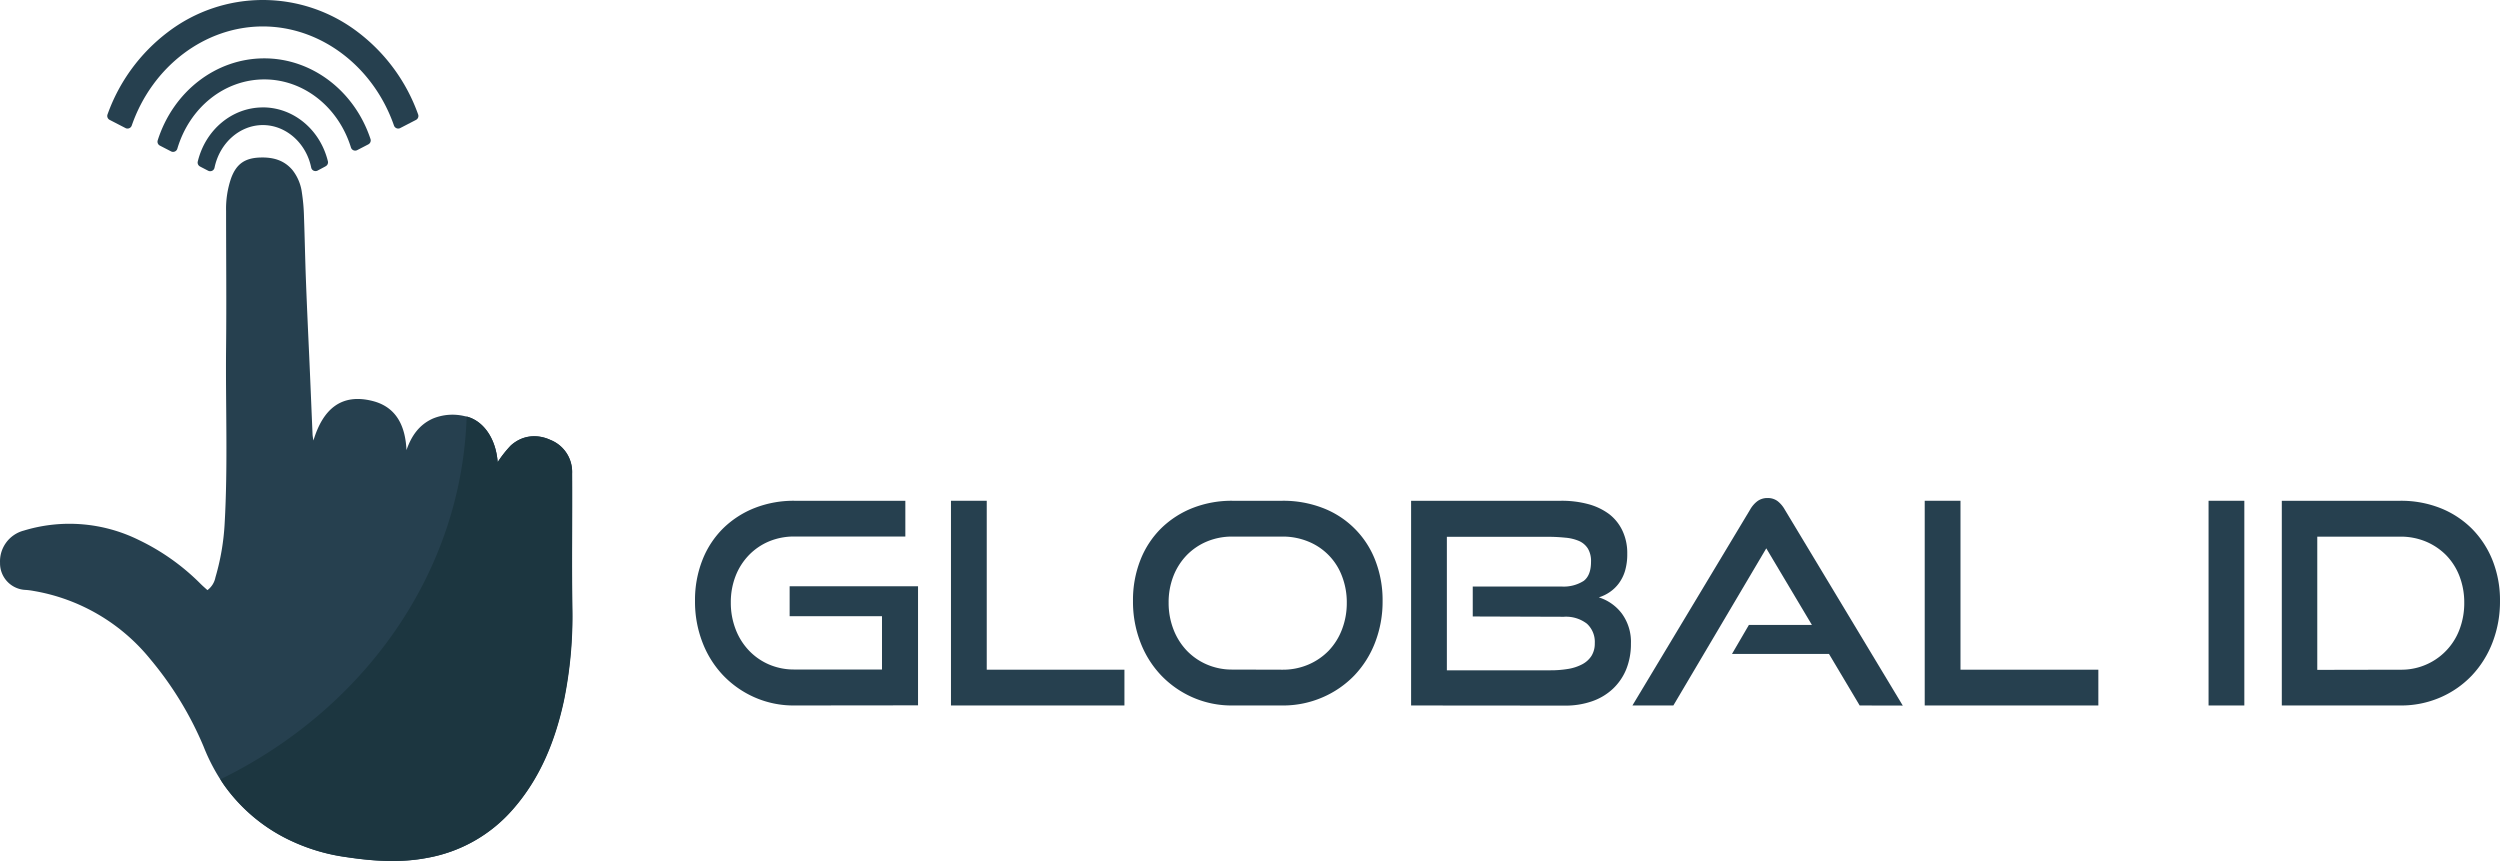 <svg xmlns="http://www.w3.org/2000/svg" viewBox="0 0 598 205.961">
  <g>
    <path d="M406.02,514.067a23.098,23.098,0,0,1-9.465-1.92,23.475,23.475,0,0,1-7.544-5.25,23.727,23.727,0,0,1-4.98-7.919,26.897,26.897,0,0,1-1.784-9.903,26.061,26.061,0,0,1,1.784-9.831,21.848,21.848,0,0,1,4.98-7.577,22.563,22.563,0,0,1,7.544-4.852,25.519,25.519,0,0,1,9.465-1.713h26.538v8.549h-26.538a15.611,15.611,0,0,0-6.095,1.179,14.505,14.505,0,0,0-4.78,3.266,15.014,15.014,0,0,0-3.187,4.988,17.217,17.217,0,0,0-1.147,6.373,17.523,17.523,0,0,0,1.147,6.374,15.229,15.229,0,0,0,3.187,5.091,14.568,14.568,0,0,0,4.78,3.33,15.086,15.086,0,0,0,6.095,1.211h20.953v-12.747h-22.092v-7.171h30.712v28.49Z" transform="translate(-216 -345.318)" style="fill: #26404f"/>
    <polygon points="227.472 168.748 227.472 119.783 236.028 119.783 236.028 160.192 268.964 160.192 268.964 168.748 227.472 168.748" style="fill: #26404f"/>
    <path d="M522.735,505.511a15.48,15.48,0,0,0,6.191-1.211,14.961,14.961,0,0,0,4.891-3.331,15.126,15.126,0,0,0,3.187-5.09,17.526,17.526,0,0,0,1.147-6.374,17.311,17.311,0,0,0-1.147-6.374,14.341,14.341,0,0,0-8.086-8.285,16.015,16.015,0,0,0-6.191-1.179h-11.942a15.616,15.616,0,0,0-6.095,1.179,14.618,14.618,0,0,0-4.82,3.266,15.131,15.131,0,0,0-3.186,4.988,17.198,17.198,0,0,0-1.148,6.373,17.528,17.528,0,0,0,1.148,6.374,15.347,15.347,0,0,0,3.186,5.091,14.696,14.696,0,0,0,4.82,3.33,15.102,15.102,0,0,0,6.095,1.211Zm-11.95,8.556a23.098,23.098,0,0,1-9.465-1.92,23.475,23.475,0,0,1-7.544-5.25,23.727,23.727,0,0,1-4.98-7.919,26.897,26.897,0,0,1-1.784-9.903,26.061,26.061,0,0,1,1.784-9.831,21.848,21.848,0,0,1,4.98-7.577,22.563,22.563,0,0,1,7.544-4.852,25.519,25.519,0,0,1,9.465-1.713h11.95a26.228,26.228,0,0,1,9.728,1.745,21.757,21.757,0,0,1,12.5,12.5,26.207,26.207,0,0,1,1.753,9.728,27.093,27.093,0,0,1-1.785,9.903,23.746,23.746,0,0,1-4.987,7.919,23.379,23.379,0,0,1-7.648,5.25,23.723,23.723,0,0,1-9.632,1.92Z" transform="translate(-216 -345.318)" style="fill: #26404f"/>
    <path d="M568.282,492.779v-7.17h21.152a8.897,8.897,0,0,0,5.394-1.346c1.171-.901,1.744-2.43,1.744-4.581a5.787,5.787,0,0,0-.741-3.131,4.777,4.777,0,0,0-2.119-1.825,10.517,10.517,0,0,0-3.298-.796,41.035,41.035,0,0,0-4.278-.208h-24.045v31.932h24.786a25.272,25.272,0,0,0,4.246-.335,10.886,10.886,0,0,0,3.362-1.115,5.896,5.896,0,0,0,2.191-1.984,5.576,5.576,0,0,0,.797-3.035,5.905,5.905,0,0,0-1.881-4.677,8.172,8.172,0,0,0-5.529-1.657Zm-14.747,21.288v-48.965h35.851a24.371,24.371,0,0,1,6.501.797,14.819,14.819,0,0,1,5.019,2.39,10.822,10.822,0,0,1,3.187,3.984,12.533,12.533,0,0,1,1.147,5.489,14.106,14.106,0,0,1-.533,4.111,9.782,9.782,0,0,1-1.49,2.995,9.059,9.059,0,0,1-2.183,2.088,9.505,9.505,0,0,1-2.597,1.25,11.02,11.02,0,0,1,5.529,3.904,11.462,11.462,0,0,1,2.151,7.17,16.163,16.163,0,0,1-1.108,6.095,13.306,13.306,0,0,1-3.186,4.685,13.896,13.896,0,0,1-4.98,2.995,19.19,19.19,0,0,1-6.501,1.044Z" transform="translate(-216 -345.318)" style="fill: #26404f"/>
    <path d="M660.834,514.067l-7.338-12.325h-23.207l4.047-6.939h15.073l-10.914-18.324-22.228,37.588h-9.791l28.155-46.854a6.568,6.568,0,0,1,1.752-2.023,3.981,3.981,0,0,1,2.43-.741,3.854,3.854,0,0,1,2.391.741,6.785,6.785,0,0,1,1.712,2.023l28.227,46.878Z" transform="translate(-216 -345.318)" style="fill: #26404f"/>
    <polygon points="460.393 168.748 460.393 119.783 468.949 119.783 468.949 160.192 501.925 160.192 501.925 168.748 460.393 168.748" style="fill: #26404f"/>
    <rect x="528.288" y="119.784" width="8.556" height="48.965" style="fill: #26404f"/>
    <path d="M790.161,505.511a14.813,14.813,0,0,0,14.15-9.617,17.713,17.713,0,0,0,1.139-6.373,17.498,17.498,0,0,0-1.139-6.374,14.751,14.751,0,0,0-3.187-5.019,14.922,14.922,0,0,0-4.852-3.266,15.612,15.612,0,0,0-6.095-1.179h-19.885v31.867Zm-28.354,8.556v-48.965h28.354a25.644,25.644,0,0,1,9.561,1.745,22.302,22.302,0,0,1,7.544,4.924,22.608,22.608,0,0,1,4.948,7.576,25.771,25.771,0,0,1,1.784,9.728,27.091,27.091,0,0,1-1.784,9.903,24.052,24.052,0,0,1-4.948,7.919,22.981,22.981,0,0,1-7.544,5.25,23.552,23.552,0,0,1-9.561,1.92Z" transform="translate(-216 -345.318)" style="fill: #26404f"/>
    <path d="M335.042,455.876a26.813,26.813,0,0,1,3.139-3.983,8.475,8.475,0,0,1,9.489-1.331,8.305,8.305,0,0,1,5.178,8.031c.048,10.675-.072,21.351,0,32.019a100.766,100.766,0,0,1-2.016,22.307c-2.079,9.561-5.656,18.523-12.205,25.988a35.26,35.26,0,0,1-20.347,11.6c-6.541,1.275-13.058.797-19.559-.175a45.537,45.537,0,0,1-12.564-3.633,40.757,40.757,0,0,1-16.197-13.074,45.722,45.722,0,0,1-5.274-9.767,81.772,81.772,0,0,0-12.675-20.794,45.834,45.834,0,0,0-28.028-16.404,16.423,16.423,0,0,0-1.769-.231,6.373,6.373,0,0,1-6.206-6.469,7.616,7.616,0,0,1,5.665-7.72,37.442,37.442,0,0,1,27.47,2.215,53.276,53.276,0,0,1,14.842,10.524c.51.51,1.052.972,1.633,1.498a4.964,4.964,0,0,0,1.912-3.051,56.269,56.269,0,0,0,2.207-12.883c.797-14.046.199-28.091.343-42.137.111-10.875,0-21.75,0-32.625a22.418,22.418,0,0,1,1.195-7.815c1.274-3.482,3.354-4.876,7.042-4.971,3.02-.08,5.641.629,7.649,3.011a11,11,0,0,1,2.254,5.441,44.512,44.512,0,0,1,.494,5.729c.184,5.027.271,10.062.462,15.089.231,6.15.518,12.301.797,18.451.279,6.151.526,12.429.797,18.643a13.348,13.348,0,0,0,.207,1.323c2.247-7.481,6.66-11.361,14.173-9.441,5.72,1.458,7.824,6.055,8.079,11.743,1.171-3.362,3.003-6.063,6.317-7.545a12.343,12.343,0,0,1,7.585-.581c4.398.844,7.481,5.274,7.911,11.018" transform="translate(-216 -345.318)" style="fill: #26404f"/>
    <path d="M352.848,458.577a8.191,8.191,0,0,0-5.178-8.031c-3.426-1.466-6.693-1.155-9.489,1.331a28.571,28.571,0,0,0-3.139,3.983c-.414-5.529-3.29-9.823-7.417-10.914-1.211,37.611-24.746,70.109-58.908,86.791.407.63.797,1.259,1.275,1.865a40.748,40.748,0,0,0,16.197,13.073,45.535,45.535,0,0,0,12.564,3.633c6.501.988,13.018,1.45,19.558.175a35.261,35.261,0,0,0,20.388-11.567c6.549-7.466,10.126-16.388,12.205-25.989a100.755,100.755,0,0,0,2.016-22.307c-.144-10.66-.024-21.375-.072-32.043" transform="translate(-216 -345.318)" style="fill: #1c3640"/>
    <path d="M304.625,378.573c-3.825-11.536-14.03-19.296-25.399-19.296h-.008c-11.512,0-21.758,7.88-25.494,19.615a1.051,1.051,0,0,0,.526,1.259l2.669,1.378a1.04,1.04,0,0,0,.486.12,1.093,1.093,0,0,0,.414-.088,1.044,1.044,0,0,0,.597-.669c2.948-9.919,11.313-16.579,20.818-16.579,9.369,0,17.695,6.548,20.714,16.284a1.055,1.055,0,0,0,1.498.629l2.661-1.378A1.061,1.061,0,0,0,304.625,378.573Z" transform="translate(-216 -345.318)" style="fill: #26404f"/>
    <path d="M294.435,383.903c-1.856-7.6-8.253-12.898-15.559-12.898v.008c-7.306,0-13.703,5.298-15.559,12.898a1.06,1.06,0,0,0,.549,1.243l.112.064,1.816.94a1.041,1.041,0,0,0,.486.111,1.106,1.106,0,0,0,.454-.095,1.051,1.051,0,0,0,.582-.749c1.227-5.92,6.055-10.19,11.56-10.19s10.357,4.27,11.56,10.158a1.052,1.052,0,0,0,.582.749,1.108,1.108,0,0,0,.454.095,1.04,1.04,0,0,0,.486-.111l1.824-.972.104-.064A1.06,1.06,0,0,0,294.435,383.903Z" transform="translate(-216 -345.318)" style="fill: #26404f"/>
    <path d="M316.018,372.693a42.663,42.663,0,0,0-14.404-19.687,37.469,37.469,0,0,0-45.476,0,42.663,42.663,0,0,0-14.404,19.647,1.058,1.058,0,0,0,.51,1.346l3.776,1.952a1.044,1.044,0,0,0,.486.12,1.159,1.159,0,0,0,.399-.08,1.069,1.069,0,0,0,.605-.637c4.924-14.181,17.527-23.71,31.366-23.71s26.442,9.56,31.366,23.71a1.052,1.052,0,0,0,.613.637,1.072,1.072,0,0,0,.391.08,1.044,1.044,0,0,0,.486-.12l3.776-1.952A1.059,1.059,0,0,0,316.018,372.693Z" transform="translate(-216 -345.318)" style="fill: #26404f"/>
  </g>
</svg>
